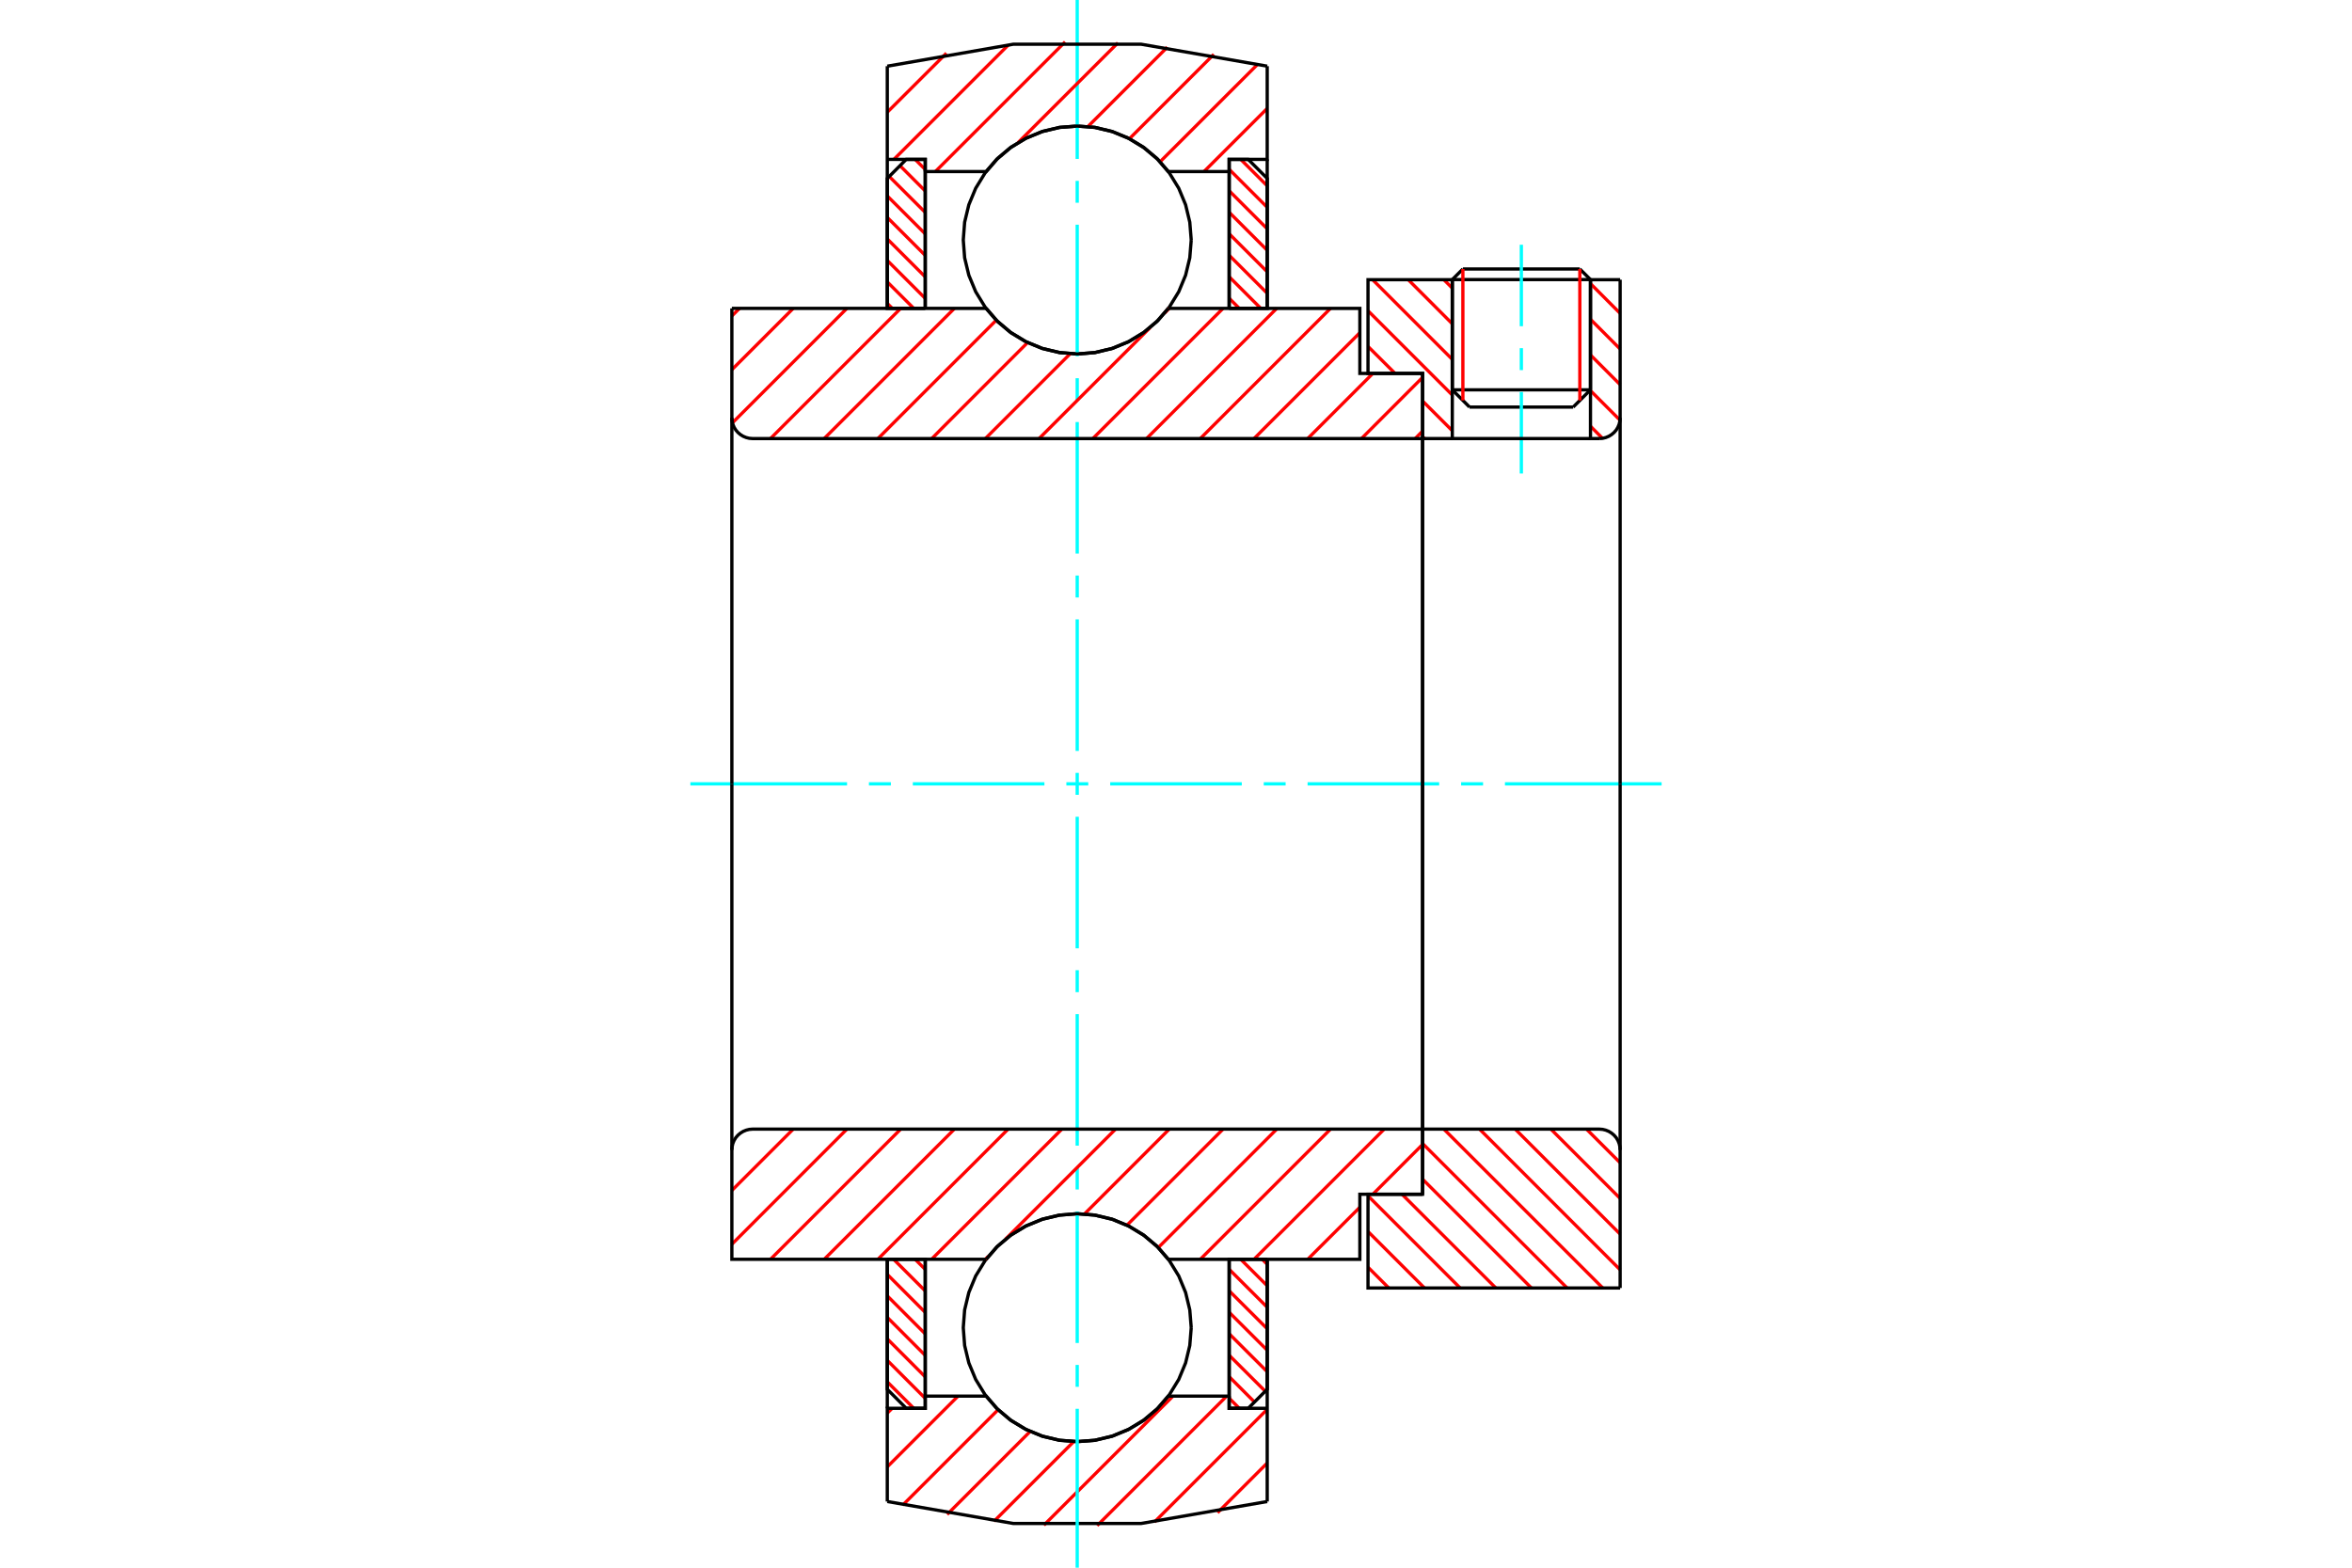 <?xml version="1.0" standalone="no"?>
<!DOCTYPE svg PUBLIC "-//W3C//DTD SVG 1.1//EN"
	"http://www.w3.org/Graphics/SVG/1.1/DTD/svg11.dtd">
<svg xmlns="http://www.w3.org/2000/svg" height="100%" width="100%" viewBox="0 0 36000 24000">
	<rect x="-1800" y="-1200" width="39600" height="26400" style="fill:#FFF"/>
	<g style="fill:none; fill-rule:evenodd" transform="matrix(1 0 0 1 0 0)">
		<g style="fill:none; stroke:#000; stroke-width:50; shape-rendering:geometricPrecision">
			<line x1="24344" y1="4280" x2="22229" y2="4280"/>
			<line x1="22391" y1="4118" x2="24181" y2="4118"/>
			<line x1="22229" y1="5968" x2="24344" y2="5968"/>
			<line x1="24079" y1="6232" x2="22493" y2="6232"/>
			<line x1="22391" y1="4118" x2="22229" y2="4280"/>
			<line x1="24344" y1="4280" x2="24181" y2="4118"/>
			<line x1="24079" y1="6232" x2="24344" y2="5968"/>
			<line x1="22229" y1="5968" x2="22493" y2="6232"/>
			<line x1="22229" y1="4280" x2="22229" y2="5968"/>
			<line x1="24344" y1="5968" x2="24344" y2="4280"/>
		</g>
		<g style="fill:none; stroke:#0FF; stroke-width:50; shape-rendering:geometricPrecision">
			<line x1="23286" y1="7249" x2="23286" y2="6001"/>
			<line x1="23286" y1="5666" x2="23286" y2="5330"/>
			<line x1="23286" y1="4994" x2="23286" y2="3747"/>
		</g>
		<g style="fill:none; stroke:#F00; stroke-width:50; shape-rendering:geometricPrecision">
			<line x1="24181" y1="4118" x2="24181" y2="6130"/>
			<line x1="22391" y1="6130" x2="22391" y2="4118"/>
			<line x1="13581" y1="21155" x2="13986" y2="21560"/>
			<line x1="13581" y1="20826" x2="14162" y2="21408"/>
			<line x1="13581" y1="20497" x2="14162" y2="21079"/>
			<line x1="13581" y1="20168" x2="14162" y2="20750"/>
			<line x1="13581" y1="19839" x2="14162" y2="20421"/>
			<line x1="13581" y1="19510" x2="14162" y2="20092"/>
			<line x1="13678" y1="19279" x2="14162" y2="19763"/>
			<line x1="14007" y1="19279" x2="14162" y2="19434"/>
		</g>
		<g style="fill:none; stroke:#000; stroke-width:50; shape-rendering:geometricPrecision">
			<polyline points="13581,19279 13581,21269 13871,21560 14162,21560 14162,19279 13581,19279"/>
		</g>
		<g style="fill:none; stroke:#0FF; stroke-width:50; shape-rendering:geometricPrecision">
			<line x1="10567" y1="12000" x2="12965" y2="12000"/>
			<line x1="13300" y1="12000" x2="13636" y2="12000"/>
			<line x1="13972" y1="12000" x2="15986" y2="12000"/>
			<line x1="16322" y1="12000" x2="16657" y2="12000"/>
			<line x1="16993" y1="12000" x2="19007" y2="12000"/>
			<line x1="19343" y1="12000" x2="19678" y2="12000"/>
			<line x1="20014" y1="12000" x2="22028" y2="12000"/>
			<line x1="22364" y1="12000" x2="22700" y2="12000"/>
			<line x1="23035" y1="12000" x2="25433" y2="12000"/>
		</g>
		<g style="fill:none; stroke:#F00; stroke-width:50; shape-rendering:geometricPrecision">
			<line x1="13581" y1="4645" x2="13657" y2="4721"/>
			<line x1="13581" y1="4316" x2="13986" y2="4721"/>
			<line x1="13581" y1="3987" x2="14162" y2="4568"/>
			<line x1="13581" y1="3658" x2="14162" y2="4239"/>
			<line x1="13581" y1="3329" x2="14162" y2="3910"/>
			<line x1="13581" y1="3000" x2="14162" y2="3581"/>
			<line x1="13610" y1="2701" x2="14162" y2="3252"/>
			<line x1="13775" y1="2536" x2="14162" y2="2924"/>
			<line x1="14007" y1="2440" x2="14162" y2="2595"/>
		</g>
		<g style="fill:none; stroke:#000; stroke-width:50; shape-rendering:geometricPrecision">
			<polyline points="14162,4721 14162,2440 13871,2440 13581,2731 13581,4721 14162,4721"/>
		</g>
		<g style="fill:none; stroke:#F00; stroke-width:50; shape-rendering:geometricPrecision">
			<line x1="19320" y1="19279" x2="19396" y2="19355"/>
			<line x1="18991" y1="19279" x2="19396" y2="19684"/>
			<line x1="18814" y1="19432" x2="19396" y2="20013"/>
			<line x1="18814" y1="19761" x2="19396" y2="20342"/>
			<line x1="18814" y1="20090" x2="19396" y2="20671"/>
			<line x1="18814" y1="20419" x2="19396" y2="21000"/>
			<line x1="18814" y1="20748" x2="19366" y2="21299"/>
			<line x1="18814" y1="21076" x2="19201" y2="21464"/>
			<line x1="18814" y1="21405" x2="18969" y2="21560"/>
		</g>
		<g style="fill:none; stroke:#000; stroke-width:50; shape-rendering:geometricPrecision">
			<polyline points="19396,19279 19396,21269 19105,21560 18814,21560 18814,19279 19396,19279"/>
		</g>
		<g style="fill:none; stroke:#F00; stroke-width:50; shape-rendering:geometricPrecision">
			<line x1="18991" y1="2440" x2="19396" y2="2845"/>
			<line x1="18814" y1="2592" x2="19396" y2="3174"/>
			<line x1="18814" y1="2921" x2="19396" y2="3503"/>
			<line x1="18814" y1="3250" x2="19396" y2="3832"/>
			<line x1="18814" y1="3579" x2="19396" y2="4161"/>
			<line x1="18814" y1="3908" x2="19396" y2="4490"/>
			<line x1="18814" y1="4237" x2="19298" y2="4721"/>
			<line x1="18814" y1="4566" x2="18969" y2="4721"/>
		</g>
		<g style="fill:none; stroke:#000; stroke-width:50; shape-rendering:geometricPrecision">
			<polyline points="18814,4721 18814,2440 19105,2440 19396,2731 19396,4721 18814,4721"/>
			<polyline points="18233,3674 18211,3401 18147,3135 18042,2882 17899,2649 17722,2440 17513,2263 17280,2120 17027,2015 16761,1951 16488,1930 16215,1951 15949,2015 15696,2120 15463,2263 15255,2440 15077,2649 14934,2882 14829,3135 14765,3401 14744,3674 14765,3947 14829,4213 14934,4466 15077,4699 15255,4908 15463,5085 15696,5228 15949,5333 16215,5397 16488,5419 16761,5397 17027,5333 17280,5228 17513,5085 17722,4908 17899,4699 18042,4466 18147,4213 18211,3947 18233,3674"/>
			<polyline points="18233,20326 18211,20053 18147,19787 18042,19534 17899,19301 17722,19092 17513,18915 17280,18772 17027,18667 16761,18603 16488,18581 16215,18603 15949,18667 15696,18772 15463,18915 15255,19092 15077,19301 14934,19534 14829,19787 14765,20053 14744,20326 14765,20599 14829,20865 14934,21118 15077,21351 15255,21560 15463,21737 15696,21880 15949,21985 16215,22049 16488,22070 16761,22049 17027,21985 17280,21880 17513,21737 17722,21560 17899,21351 18042,21118 18147,20865 18211,20599 18233,20326"/>
		</g>
		<g style="fill:none; stroke:#F00; stroke-width:50; shape-rendering:geometricPrecision">
			<line x1="24283" y1="17286" x2="24798" y2="17801"/>
			<line x1="23738" y1="17286" x2="24798" y2="18347"/>
			<line x1="23192" y1="17286" x2="24798" y2="18893"/>
			<line x1="22646" y1="17286" x2="24798" y2="19439"/>
			<line x1="22100" y1="17286" x2="24532" y2="19718"/>
			<line x1="21774" y1="17506" x2="23986" y2="19718"/>
			<line x1="21774" y1="18052" x2="23440" y2="19718"/>
			<line x1="21459" y1="18283" x2="22895" y2="19718"/>
			<line x1="20939" y1="18308" x2="22349" y2="19718"/>
			<line x1="20939" y1="18854" x2="21803" y2="19718"/>
			<line x1="20939" y1="19400" x2="21257" y2="19718"/>
		</g>
		<g style="fill:none; stroke:#000; stroke-width:50; shape-rendering:geometricPrecision">
			<line x1="24798" y1="12000" x2="24798" y2="19718"/>
			<polyline points="24798,17604 24794,17554 24783,17506 24764,17460 24738,17417 24705,17379 24667,17347 24625,17321 24579,17302 24531,17290 24481,17286 21774,17286 21774,12000"/>
			<polyline points="21774,17286 21774,18283 20939,18283 20939,19718 24798,19718"/>
		</g>
		<g style="fill:none; stroke:#F00; stroke-width:50; shape-rendering:geometricPrecision">
			<line x1="24344" y1="4342" x2="24798" y2="4797"/>
			<line x1="24344" y1="4888" x2="24798" y2="5343"/>
			<line x1="24344" y1="5434" x2="24798" y2="5888"/>
			<line x1="24344" y1="5980" x2="24796" y2="6432"/>
			<line x1="22100" y1="4282" x2="22229" y2="4411"/>
			<line x1="24344" y1="6525" x2="24528" y2="6710"/>
			<line x1="21555" y1="4282" x2="22229" y2="4957"/>
			<line x1="21009" y1="4282" x2="22229" y2="5502"/>
			<line x1="20939" y1="4758" x2="22229" y2="6048"/>
			<line x1="20939" y1="5304" x2="21353" y2="5717"/>
			<line x1="21774" y1="6139" x2="22229" y2="6594"/>
			<line x1="21774" y1="6685" x2="21803" y2="6714"/>
		</g>
		<g style="fill:none; stroke:#000; stroke-width:50; shape-rendering:geometricPrecision">
			<line x1="24798" y1="12000" x2="24798" y2="4282"/>
			<polyline points="24481,6714 24531,6710 24579,6698 24625,6679 24667,6653 24705,6621 24738,6583 24764,6540 24783,6494 24794,6446 24798,6396"/>
			<polyline points="24481,6714 24344,6714 24344,4282"/>
			<polyline points="24344,6714 22229,6714 22229,4282"/>
			<polyline points="22229,6714 21774,6714 21774,12000"/>
			<polyline points="21774,6714 21774,5717 20939,5717 20939,4282 22229,4282"/>
			<line x1="24344" y1="4282" x2="24798" y2="4282"/>
		</g>
		<g style="fill:none; stroke:#F00; stroke-width:50; shape-rendering:geometricPrecision">
			<line x1="19396" y1="22398" x2="18636" y2="23158"/>
			<line x1="19396" y1="21576" x2="17671" y2="23300"/>
			<line x1="18776" y1="21373" x2="16793" y2="23356"/>
			<line x1="17954" y1="21373" x2="15978" y2="23349"/>
			<line x1="16435" y1="22069" x2="15215" y2="23289"/>
			<line x1="15767" y1="21915" x2="14497" y2="23185"/>
			<line x1="15278" y1="21581" x2="13817" y2="23042"/>
			<line x1="14664" y1="21373" x2="13581" y2="22456"/>
			<line x1="13655" y1="21560" x2="13581" y2="21634"/>
		</g>
		<g style="fill:none; stroke:#000; stroke-width:50; shape-rendering:geometricPrecision">
			<polyline points="19396,19279 19396,21560 19396,22987"/>
			<polyline points="13581,22987 15509,23323 17467,23323 19396,22987"/>
			<polyline points="13581,22987 13581,21560 14162,21560 14162,21373 14162,19279"/>
			<polyline points="14162,21373 15093,21373 15270,21575 15477,21748 15708,21886 15957,21988 16220,22050 16488,22070 16757,22050 17019,21988 17268,21886 17499,21748 17706,21575 17884,21373 18814,21373 18814,19279"/>
			<polyline points="18814,21373 18814,21560 19396,21560"/>
			<line x1="13581" y1="21560" x2="13581" y2="19279"/>
		</g>
		<g style="fill:none; stroke:#0FF; stroke-width:50; shape-rendering:geometricPrecision">
			<line x1="16488" y1="24000" x2="16488" y2="21567"/>
			<line x1="16488" y1="21231" x2="16488" y2="20896"/>
			<line x1="16488" y1="20560" x2="16488" y2="18546"/>
			<line x1="16488" y1="18210" x2="16488" y2="17874"/>
			<line x1="16488" y1="17539" x2="16488" y2="15525"/>
			<line x1="16488" y1="15189" x2="16488" y2="14853"/>
			<line x1="16488" y1="14518" x2="16488" y2="12504"/>
			<line x1="16488" y1="12168" x2="16488" y2="11832"/>
			<line x1="16488" y1="11496" x2="16488" y2="9482"/>
			<line x1="16488" y1="9147" x2="16488" y2="8811"/>
			<line x1="16488" y1="8475" x2="16488" y2="6461"/>
			<line x1="16488" y1="6126" x2="16488" y2="5790"/>
			<line x1="16488" y1="5454" x2="16488" y2="3440"/>
			<line x1="16488" y1="3104" x2="16488" y2="2769"/>
			<line x1="16488" y1="2433" x2="16488" y2="0"/>
		</g>
		<g style="fill:none; stroke:#F00; stroke-width:50; shape-rendering:geometricPrecision">
			<line x1="19396" y1="1660" x2="18428" y2="2627"/>
			<line x1="19254" y1="980" x2="17756" y2="2477"/>
			<line x1="18579" y1="832" x2="17287" y2="2124"/>
			<line x1="17867" y1="722" x2="16651" y2="1938"/>
			<line x1="17111" y1="656" x2="15582" y2="2184"/>
			<line x1="16303" y1="641" x2="14316" y2="2627"/>
			<line x1="15433" y1="689" x2="13682" y2="2440"/>
			<line x1="14486" y1="814" x2="13581" y2="1718"/>
		</g>
		<g style="fill:none; stroke:#000; stroke-width:50; shape-rendering:geometricPrecision">
			<polyline points="13581,4721 13581,2440 13581,1013"/>
			<polyline points="19396,1013 17467,677 15509,677 13581,1013"/>
			<polyline points="19396,1013 19396,2440 18814,2440 18814,2627 18814,4721"/>
			<polyline points="18814,2627 17884,2627 17706,2425 17499,2252 17268,2114 17019,2012 16757,1950 16488,1930 16220,1950 15957,2012 15708,2114 15477,2252 15270,2425 15093,2627 14162,2627 14162,4721"/>
			<polyline points="14162,2627 14162,2440 13581,2440"/>
			<line x1="19396" y1="2440" x2="19396" y2="4721"/>
		</g>
		<g style="fill:none; stroke:#F00; stroke-width:50; shape-rendering:geometricPrecision">
			<line x1="21774" y1="17521" x2="21013" y2="18283"/>
			<line x1="20814" y1="18482" x2="20016" y2="19279"/>
			<line x1="21187" y1="17286" x2="19194" y2="19279"/>
			<line x1="20365" y1="17286" x2="18372" y2="19279"/>
			<line x1="19542" y1="17286" x2="17728" y2="19100"/>
			<line x1="18720" y1="17286" x2="17249" y2="18757"/>
			<line x1="17897" y1="17286" x2="16598" y2="18586"/>
			<line x1="17075" y1="17286" x2="15389" y2="18972"/>
			<line x1="15129" y1="19232" x2="15082" y2="19279"/>
			<line x1="16253" y1="17286" x2="14260" y2="19279"/>
			<line x1="15430" y1="17286" x2="13437" y2="19279"/>
			<line x1="14608" y1="17286" x2="12615" y2="19279"/>
			<line x1="13786" y1="17286" x2="11793" y2="19279"/>
			<line x1="12963" y1="17286" x2="11202" y2="19048"/>
			<line x1="12141" y1="17286" x2="11202" y2="18225"/>
		</g>
		<g style="fill:none; stroke:#000; stroke-width:50; shape-rendering:geometricPrecision">
			<line x1="21774" y1="12000" x2="21774" y2="18283"/>
			<polyline points="21774,17286 11519,17286 11469,17290 11421,17302 11375,17321 11333,17347 11295,17379 11262,17417 11236,17460 11217,17506 11206,17554 11202,17604 11202,19279 11783,19279 15093,19279"/>
			<polyline points="17884,19279 17706,19077 17499,18904 17268,18766 17019,18664 16757,18602 16488,18581 16220,18602 15957,18664 15708,18766 15477,18904 15270,19077 15093,19279"/>
			<polyline points="17884,19279 20814,19279 20814,18283 21774,18283"/>
			<line x1="11202" y1="12000" x2="11202" y2="17604"/>
		</g>
		<g style="fill:none; stroke:#F00; stroke-width:50; shape-rendering:geometricPrecision">
			<line x1="21774" y1="6600" x2="21661" y2="6714"/>
			<line x1="21774" y1="5778" x2="20839" y2="6714"/>
			<line x1="21013" y1="5717" x2="20016" y2="6714"/>
			<line x1="20814" y1="5094" x2="19194" y2="6714"/>
			<line x1="20365" y1="4721" x2="18372" y2="6714"/>
			<line x1="19542" y1="4721" x2="17549" y2="6714"/>
			<line x1="18720" y1="4721" x2="16727" y2="6714"/>
			<line x1="17897" y1="4721" x2="17827" y2="4791"/>
			<line x1="17604" y1="5015" x2="15904" y2="6714"/>
			<line x1="16381" y1="5415" x2="15082" y2="6714"/>
			<line x1="15729" y1="5244" x2="14260" y2="6714"/>
			<line x1="15249" y1="4902" x2="13437" y2="6714"/>
			<line x1="14608" y1="4721" x2="12615" y2="6714"/>
			<line x1="13786" y1="4721" x2="11793" y2="6714"/>
			<line x1="12963" y1="4721" x2="11211" y2="6473"/>
			<line x1="12141" y1="4721" x2="11202" y2="5660"/>
			<line x1="11319" y1="4721" x2="11202" y2="4837"/>
		</g>
		<g style="fill:none; stroke:#000; stroke-width:50; shape-rendering:geometricPrecision">
			<line x1="11202" y1="12000" x2="11202" y2="4721"/>
			<polyline points="11202,6396 11206,6446 11217,6494 11236,6540 11262,6583 11295,6621 11333,6653 11375,6679 11421,6698 11469,6710 11519,6714 21774,6714 21774,5717 20814,5717 20814,4721 17884,4721"/>
			<polyline points="15093,4721 15270,4923 15477,5096 15708,5234 15957,5336 16220,5398 16488,5419 16757,5398 17019,5336 17268,5234 17499,5096 17706,4923 17884,4721"/>
			<polyline points="15093,4721 11783,4721 11202,4721"/>
			<line x1="21774" y1="12000" x2="21774" y2="6714"/>
		</g>
	</g>
</svg>
